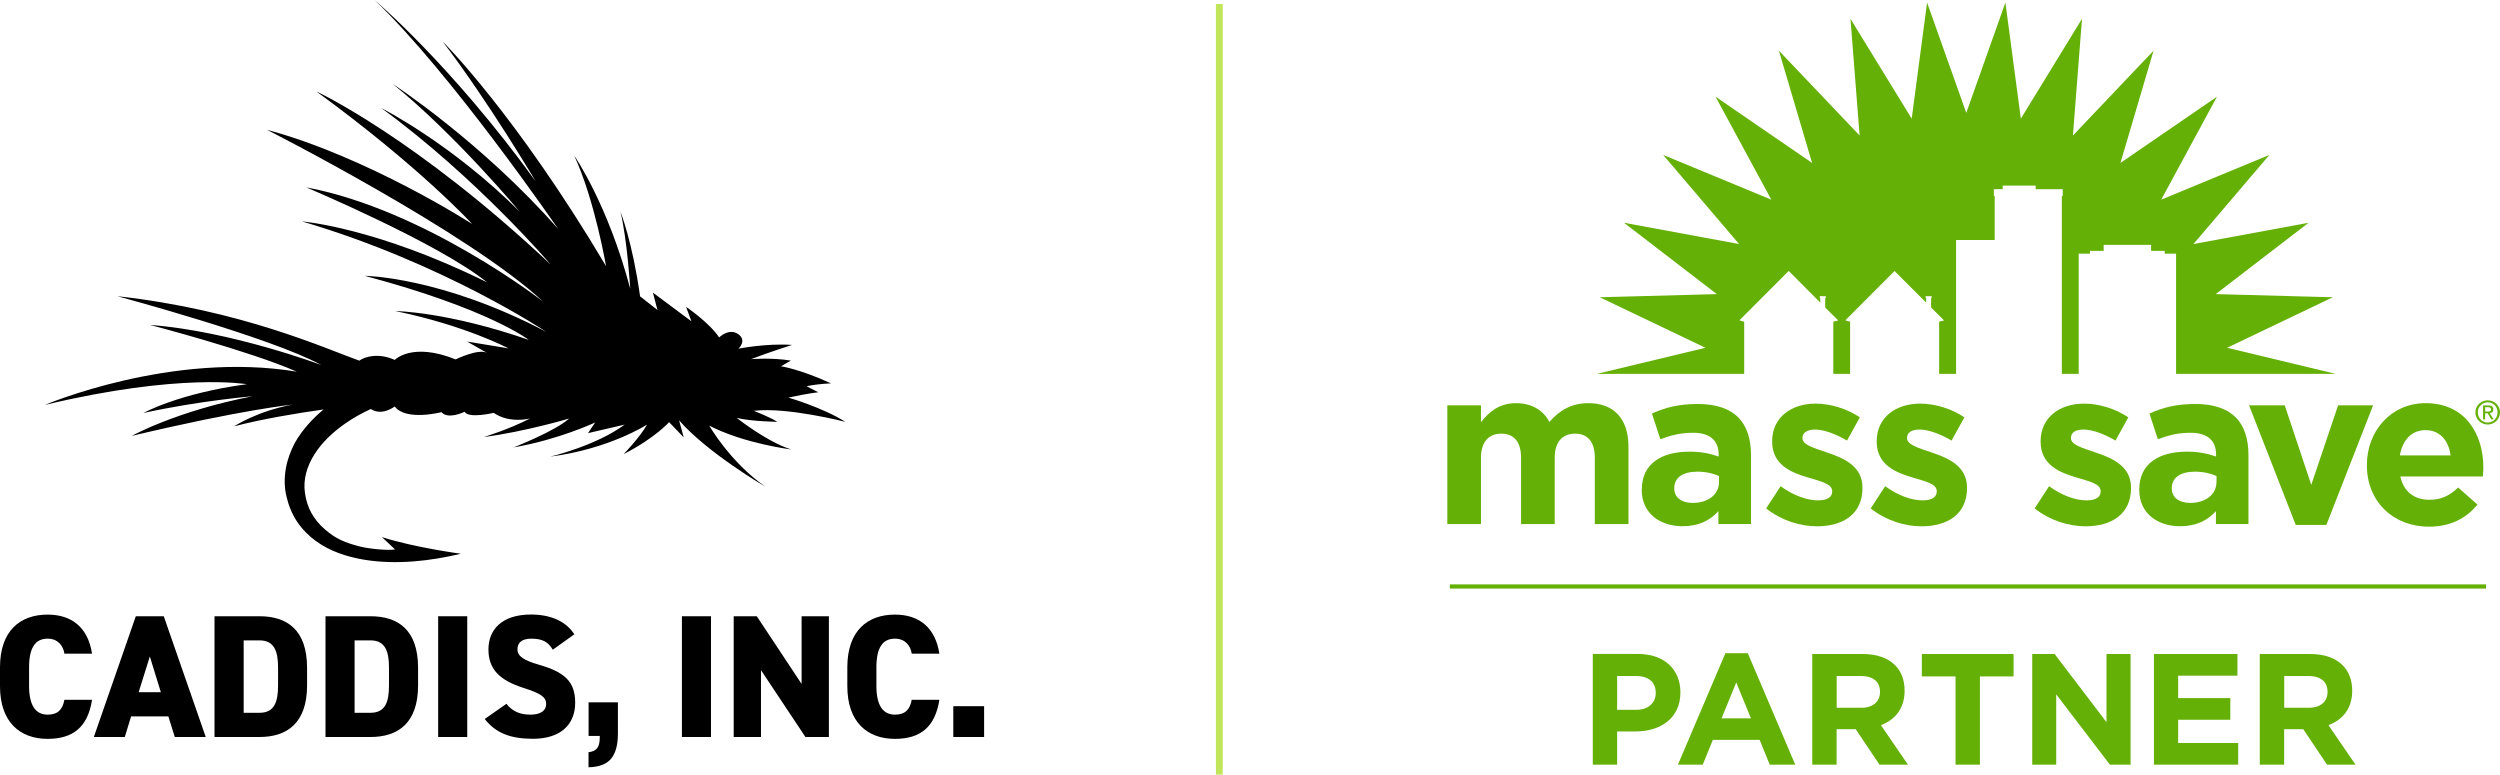 <?xml version="1.0" encoding="UTF-8"?><svg id="Layer_2" xmlns="http://www.w3.org/2000/svg" viewBox="0 0 333.55 103.35"><defs><style>.cls-1{stroke:#64b006;stroke-miterlimit:10;stroke-width:.56px;}.cls-1,.cls-2{fill:none;}.cls-2{stroke:#c0e559;stroke-width:.91px;}.cls-3{fill:#64b006;}</style></defs><g id="Layer_1-2"><line class="cls-2" x1="162.68" y1=".53" x2="162.68" y2="103.35"/><path class="cls-3" d="M193.1,54.08h4.49v2.25c1.04-1.33,2.39-2.54,4.67-2.54,2.07,0,3.64.92,4.46,2.51,1.39-1.62,3.04-2.51,5.2-2.51,3.34,0,5.35,2.01,5.35,5.82v10.31h-4.49v-8.84c0-2.13-.95-3.22-2.63-3.22s-2.72,1.09-2.72,3.22v8.84h-4.49v-8.84c0-2.13-.95-3.22-2.63-3.22s-2.72,1.09-2.72,3.22v8.84h-4.49v-15.84h0Z"/><path class="cls-3" d="M219.05,65.37v-.06c0-3.46,2.63-5.05,6.38-5.05,1.6,0,2.75.27,3.87.65v-.27c0-1.86-1.15-2.9-3.4-2.9-1.71,0-2.93.33-4.38.86l-1.12-3.43c1.74-.77,3.46-1.27,6.15-1.27,2.45,0,4.23.65,5.35,1.77,1.18,1.18,1.72,2.93,1.72,5.05v9.19h-4.35v-1.71c-1.09,1.21-2.6,2.01-4.79,2.01-2.98,0-5.44-1.71-5.44-4.85M229.35,64.32v-.8c-.77-.36-1.77-.59-2.87-.59-1.92,0-3.1.77-3.1,2.19v.06c0,1.21,1,1.92,2.45,1.92,2.1,0,3.52-1.15,3.52-2.78"/><path class="cls-3" d="M235.65,67.82l1.92-2.95c1.71,1.24,3.51,1.89,4.99,1.89,1.3,0,1.89-.47,1.89-1.18v-.06c0-.98-1.54-1.3-3.28-1.83-2.22-.65-4.73-1.69-4.73-4.76v-.06c0-3.22,2.6-5.02,5.79-5.02,2.01,0,4.2.68,5.91,1.83l-1.71,3.1c-1.57-.92-3.13-1.47-4.29-1.47-1.09,0-1.66.47-1.66,1.09v.06c0,.89,1.51,1.3,3.22,1.89,2.22.74,4.79,1.8,4.79,4.7v.06c0,3.51-2.63,5.11-6.06,5.11-2.22,0-4.7-.74-6.8-2.39"/><path class="cls-3" d="M249.6,67.82l1.92-2.95c1.71,1.24,3.52,1.89,4.99,1.89,1.3,0,1.89-.47,1.89-1.18v-.06c0-.98-1.54-1.3-3.28-1.83-2.22-.65-4.73-1.69-4.73-4.76v-.06c0-3.22,2.6-5.02,5.79-5.02,2.01,0,4.2.68,5.91,1.83l-1.71,3.1c-1.57-.92-3.13-1.47-4.28-1.47s-1.66.47-1.66,1.09v.06c0,.89,1.51,1.3,3.22,1.89,2.22.74,4.78,1.8,4.78,4.7v.06c0,3.51-2.63,5.11-6.06,5.11-2.22,0-4.7-.74-6.8-2.39"/><path class="cls-3" d="M271.47,67.82l1.92-2.95c1.71,1.24,3.52,1.89,4.99,1.89,1.3,0,1.89-.47,1.89-1.18v-.06c0-.98-1.54-1.3-3.28-1.83-2.22-.65-4.73-1.69-4.73-4.76v-.06c0-3.22,2.6-5.02,5.79-5.02,2.01,0,4.19.68,5.91,1.83l-1.71,3.1c-1.56-.92-3.13-1.47-4.28-1.47s-1.66.47-1.66,1.09v.06c0,.89,1.51,1.3,3.22,1.89,2.22.74,4.79,1.8,4.79,4.7v.06c0,3.51-2.63,5.11-6.06,5.11-2.21,0-4.7-.74-6.8-2.39"/><path class="cls-3" d="M285.42,65.37v-.06c0-3.46,2.63-5.05,6.38-5.05,1.6,0,2.75.27,3.87.65v-.27c0-1.86-1.15-2.9-3.4-2.9-1.71,0-2.92.33-4.37.86l-1.12-3.43c1.75-.77,3.46-1.27,6.15-1.27,2.45,0,4.22.65,5.35,1.77,1.18,1.18,1.71,2.93,1.71,5.05v9.19h-4.34v-1.71c-1.1,1.21-2.6,2.01-4.79,2.01-2.99,0-5.44-1.71-5.44-4.85M295.73,64.32v-.8c-.77-.36-1.77-.59-2.87-.59-1.92,0-3.1.77-3.1,2.19v.06c0,1.21,1,1.92,2.45,1.92,2.09,0,3.51-1.15,3.51-2.78"/><polygon class="cls-3" points="300.07 54.08 304.83 54.08 308.37 64.69 311.95 54.08 316.62 54.08 310.38 70.04 306.3 70.04 300.07 54.08"/><path class="cls-3" d="M315.79,62.09v-.06c0-4.52,3.22-8.24,7.83-8.24,5.29,0,7.71,4.11,7.71,8.6,0,.36-.03.77-.06,1.18h-11.02c.45,2.04,1.86,3.11,3.88,3.11,1.51,0,2.6-.47,3.84-1.63l2.57,2.27c-1.48,1.83-3.6,2.95-6.47,2.95-4.76,0-8.28-3.34-8.28-8.18M326.96,60.76c-.27-2.01-1.45-3.37-3.34-3.37s-3.07,1.33-3.43,3.37h6.77Z"/><path class="cls-3" d="M330.27,55.02c0-.93.76-1.61,1.64-1.61s1.64.69,1.64,1.61-.76,1.62-1.64,1.62-1.64-.69-1.64-1.62M331.91,56.38c.73,0,1.31-.58,1.31-1.36s-.58-1.34-1.31-1.34-1.32.58-1.32,1.34.58,1.36,1.32,1.36M331.57,55.96h-.28v-1.87h.71c.44,0,.66.16.66.53,0,.33-.21.48-.48.51l.53.82h-.32l-.49-.81h-.33v.81h0ZM331.91,54.91c.24,0,.45-.02.45-.31,0-.23-.21-.27-.4-.27h-.39v.58h.34Z"/><path class="cls-3" d="M218.34,94.7c1.62,0,2.57-.97,2.57-2.23v-.04c0-1.46-1.01-2.24-2.64-2.24h-2.51v4.51h2.58ZM212.52,87.25h6.03c3.52,0,5.65,2.09,5.65,5.11v.04c0,3.42-2.66,5.19-5.97,5.19h-2.47v4.43h-3.25v-14.77h.01Z"/><path class="cls-3" d="M233.61,95.84l-1.96-4.79-1.96,4.79h3.92ZM230.19,87.15h3l6.33,14.87h-3.4l-1.35-3.31h-6.24l-1.35,3.31h-3.31l6.33-14.87h0Z"/><path class="cls-3" d="M248.34,94.43c1.58,0,2.49-.85,2.49-2.09v-.04c0-1.39-.97-2.11-2.55-2.11h-3.23v4.24h3.29ZM241.8,87.26h6.75c1.88,0,3.33.53,4.3,1.5.82.82,1.26,1.98,1.26,3.37v.04c0,2.38-1.29,3.88-3.16,4.58l3.61,5.27h-3.8l-3.17-4.73h-2.55v4.73h-3.25v-14.77h.01Z"/><polygon class="cls-3" points="260.91 90.25 256.41 90.25 256.41 87.26 268.65 87.26 268.65 90.25 264.16 90.25 264.16 102.02 260.91 102.02 260.91 90.25"/><polygon class="cls-3" points="271.14 87.26 274.13 87.26 281.05 96.35 281.05 87.26 284.26 87.26 284.26 102.02 281.5 102.02 274.34 92.64 274.34 102.02 271.14 102.02 271.14 87.26"/><polygon class="cls-3" points="287.38 87.26 298.52 87.26 298.52 90.15 290.61 90.15 290.61 93.14 297.57 93.14 297.57 96.03 290.61 96.03 290.61 99.13 298.62 99.13 298.62 102.02 287.38 102.02 287.38 87.26"/><path class="cls-3" d="M308.05,94.43c1.58,0,2.49-.85,2.49-2.09v-.04c0-1.39-.97-2.11-2.55-2.11h-3.23v4.24h3.29ZM301.51,87.26h6.75c1.88,0,3.33.53,4.3,1.5.82.82,1.27,1.98,1.27,3.37v.04c0,2.38-1.29,3.88-3.17,4.58l3.61,5.27h-3.8l-3.17-4.73h-2.55v4.73h-3.25v-14.77h.01Z"/><line class="cls-1" x1="331.69" y1="78.25" x2="193.44" y2="78.25"/><polygon class="cls-3" points="262.34 15.06 257.11 .34 255.06 15.83 246.89 2.51 248.11 18.08 237.34 6.76 241.77 21.74 228.89 12.9 236.33 26.64 221.9 20.67 232.03 32.56 216.67 29.72 229.06 39.24 213.44 39.66 227.54 46.4 213.06 49.88 232.71 49.88 232.71 42.92 232.07 42.74 238.55 36.25 238.65 36.16 238.75 36.25 242.86 40.37 242.86 39.74 242.79 39.74 242.79 39.52 243.6 39.52 243.6 39.74 243.52 39.74 243.52 41.03 245.25 42.75 244.6 42.92 244.6 49.88 246.84 49.88 246.84 42.92 246.2 42.74 252.68 36.25 252.78 36.16 252.87 36.25 256.99 40.37 256.99 39.74 256.91 39.74 256.91 39.52 257.73 39.52 257.73 39.74 257.65 39.74 257.65 41.03 259.38 42.75 258.72 42.92 258.72 49.88 260.98 49.88 260.98 32.02 266.13 32.02 266.13 26.14 266.02 26.14 266.02 25.24 267.2 25.24 267.2 24.76 271.6 24.76 271.6 25.24 275.21 25.24 275.21 26.14 275.09 26.14 275.09 49.88 277.34 49.88 277.34 33.84 278.85 33.84 278.85 33.47 280.67 33.47 280.67 32.67 287 32.67 287 33.47 288.82 33.47 288.82 33.84 290.33 33.84 290.33 49.88 311.61 49.88 297.14 46.4 311.24 39.66 295.62 39.24 308.01 29.72 292.65 32.56 302.78 20.67 288.35 26.64 295.79 12.9 282.91 21.74 287.33 6.76 276.57 18.08 277.78 2.51 269.62 15.83 267.56 .34 262.34 15.06"/><g id="Layer_1-2"><path d="M98.3,55.76c1.95.47,5.41.52,5.41.52-.86-.57-3.13-1.47-3.13-1.47,4.43-.53,12.2,1.47,12.2,1.47-2.99-1.9-7.59-3.23-7.59-3.23,2.56-.57,3.99-.71,3.99-.71l-1.57-.81c1.52-.33,3.27-.38,3.27-.38-4.27-1.95-6.69-2.28-6.69-2.28l1.33-.76c-2.61-.43-5.31-.19-5.31-.19,2.32-.9,5.46-1.9,5.46-1.9-3.42-.24-7.15.5-7.15.5,0,0,1.18-1.06,0-1.92-1.24-.9-2.57.42-2.57.42-1.38-2.05-4.41-4.07-4.41-4.07l.71,1.92-5.14-3.83.61,2.32-2.32-1.82c-1.01-7.26-2.62-11.3-2.62-11.3.91,3.73,1.31,10.29,1.31,10.29-3.03-11.4-7.47-17.75-7.47-17.75,2.72,5.85,4.24,14.73,4.24,14.73-12.1-20.38-21.79-29.96-21.79-29.96,6.15,8.07,12.41,18.66,12.41,18.66C60.15,8.57,49.97,0,49.97,0c10.19,9.68,24.51,30.56,24.51,30.56-10.19-11.6-22.09-19.37-22.09-19.37,8.37,6.76,16.95,17.05,16.95,17.05-9.08-9.08-18.46-13.82-18.46-13.82,12.71,9.28,22.6,20.88,22.6,20.88-18.05-16.98-31.27-23.1-31.27-23.1,13.89,10.13,20.79,17.69,20.79,17.69,0,0-13.8-8.91-27.39-12.58,0,0,26.94,13.69,36.85,22.93,0,0-15.7-12.25-31.62-15.25,0,0,17.69,7.45,24.16,12.69-14.81-7.35-24.71-8.14-24.71-8.14,18.86,5.55,32.58,14.73,32.58,14.73-14.03-7.37-24.21-7.47-24.21-7.47,16.56,4.4,21.89,8.55,21.89,8.55-10.89-3.78-17.8-3.85-17.8-3.85,9.33,1.92,15.09,4.98,15.09,4.98l-5.52-.91,2.67,1.52c-1.12-.64-4.2.86-4.2.86-5.84-2.35-8.12.07-8.12.07-2.21-1-4.06-.41-4.73.1-4.29-1.52-15.76-6.78-32.28-8.6,0,0,20.49,5.5,27.21,9.18,0,0-12.02-4.53-22.86-5.35,0,0,13.25,3.45,19.59,6.24-16.7-2.78-33.63,4.44-33.63,4.44,18.04-4.33,26.95-2.77,26.95-2.77-9.13,1.23-13.78,3.84-13.78,3.84,7.48-1.64,14.56-2.23,14.56-2.23-10.13,1.95-16.13,5.29-16.13,5.29,14.73-3.51,21.47-4.18,21.47-4.18-4.79.89-7.8,2.9-7.8,2.9,3.77-.99,8.38-1.75,11.93-2.25-1.48,1.23-2.84,2.71-3.83,4.45-.56,1.07-1,2.23-1.21,3.47-.21,1.22-.2,2.52.1,3.72.27,1.18.74,2.33,1.42,3.35.68,1.01,1.55,1.88,2.5,2.57,1.92,1.39,4.15,2.09,6.33,2.47,2.2.37,4.41.41,6.59.25,2.18-.16,4.32-.53,6.43-1.03,0,0-6.09-.8-10.54-2.22l1.74,1.64c-.82.18-3.45-.07-4.66-.38-2.01-.52-3.2-1-4.68-2.28-.74-.63-1.35-1.37-1.81-2.19-.45-.82-.73-1.72-.86-2.65-.28-1.81.27-3.63,1.28-5.21,1.01-1.6,2.47-2.95,4.08-4.08,1.07-.75,2.22-1.39,3.42-1.94,1.52.99,3.19-.34,3.19-.34,1.5,1.99,6.24.76,6.24.76.9,1.04,3.08-.05,3.08-.05.57.95,3.89.14,3.89.14,2.09,1.47,4.84.76,4.84.76-2.85,1.47-6.17,2.47-6.17,2.47,5.5-.71,11.39-2.47,11.39-2.47-1.8,1.66-7.4,3.85-7.4,3.85,6.03-1.04,10.87-3.32,10.87-3.32l-.95,1.42,4.89-1.14c-3.85,2.85-9.92,4.27-9.92,4.27,7.83-1,12.91-4.27,12.91-4.27-1,1.76-3.13,3.94-3.13,3.94,4.18-2.13,6.07-4.27,6.07-4.27l1.95,2.04-.62-2.28c3.75,4.32,11.53,8.87,11.53,8.87-4.75-3.32-7.5-8.16-7.5-8.16,4.7,2.42,10.96,3.18,10.96,3.18-3.18-.95-7.31-4.22-7.31-4.22h0Z"/><path d="M8.59,87.19c-.16-1.03-.86-1.98-2.24-1.98-1.61,0-2.47,1.17-2.47,3.81v2.52c0,2.52.84,3.81,2.47,3.81,1.38,0,2.01-.7,2.24-1.98h3.69c-.56,3.62-2.52,5.21-5.93,5.21-3.67,0-6.35-2.22-6.35-7.03v-2.52c0-4.86,2.68-7.03,6.35-7.03,3.2,0,5.39,1.7,5.93,5.21h-3.69,0Z"/><path d="M12.52,98.33l5.6-16.11h3.73l5.6,16.11h-4.13l-.86-2.75h-4.97l-.84,2.75h-4.13ZM18.49,92.35h2.97l-1.47-4.76-1.49,4.76Z"/><path d="M28.62,98.33v-16.11h6c3.67,0,6.35,1.8,6.35,6.89v2.33c0,5.04-2.68,6.89-6.35,6.89h-6ZM37.1,91.44v-2.33c0-2.17-.47-3.67-2.47-3.67h-2.12v9.66h2.12c2.01,0,2.47-1.49,2.47-3.67h0Z"/><path d="M43.43,98.33v-16.11h6c3.67,0,6.35,1.8,6.35,6.89v2.33c0,5.04-2.68,6.89-6.35,6.89,0,0-6,0-6,0ZM51.9,91.44v-2.33c0-2.17-.47-3.67-2.47-3.67h-2.12v9.66h2.12c2.01,0,2.47-1.49,2.47-3.67h0Z"/><path d="M62.34,98.33h-3.88v-16.11h3.88v16.11Z"/><path d="M73.75,86.68c-.63-1.07-1.42-1.47-2.87-1.47-1.29,0-1.84.58-1.84,1.4,0,.96.84,1.49,2.87,2.08,3.5,1,4.83,2.31,4.83,5.07,0,2.92-1.96,4.81-5.63,4.81-2.94,0-4.93-.72-6.44-2.64l2.9-2.03c.79,1,1.77,1.45,3.22,1.45s2.08-.63,2.08-1.4c0-.94-.65-1.4-3.03-2.17-3.27-1.05-4.67-2.55-4.67-5.14s1.75-4.65,5.67-4.65c2.57,0,4.65.86,5.79,2.64l-2.87,2.05h0Z"/><path d="M82.44,93.71v4.2c0,1.48-.3,2.58-.91,3.32-.61.73-1.61,1.11-3.01,1.14v-2.01c.56-.06.95-.25,1.17-.56.22-.31.33-.78.33-1.4v-.21h-1.49v-4.48h3.92Z"/><path d="M94.86,98.33h-3.88v-16.11h3.88v16.11Z"/><path d="M110.59,82.22v16.11h-3.13l-5.93-8.92v8.92h-3.64v-16.11h3.08l5.98,9.03v-9.03h3.64Z"/><path d="M121.64,87.19c-.16-1.03-.86-1.98-2.24-1.98-1.61,0-2.47,1.17-2.47,3.81v2.52c0,2.52.84,3.81,2.47,3.81,1.38,0,2.01-.7,2.24-1.98h3.69c-.56,3.62-2.52,5.21-5.93,5.21-3.67,0-6.35-2.22-6.35-7.03v-2.52c0-4.86,2.68-7.03,6.35-7.03,3.2,0,5.39,1.7,5.93,5.21h-3.69Z"/><path d="M131.3,98.33h-4.11v-4.11h4.11v4.11Z"/></g></g></svg>
